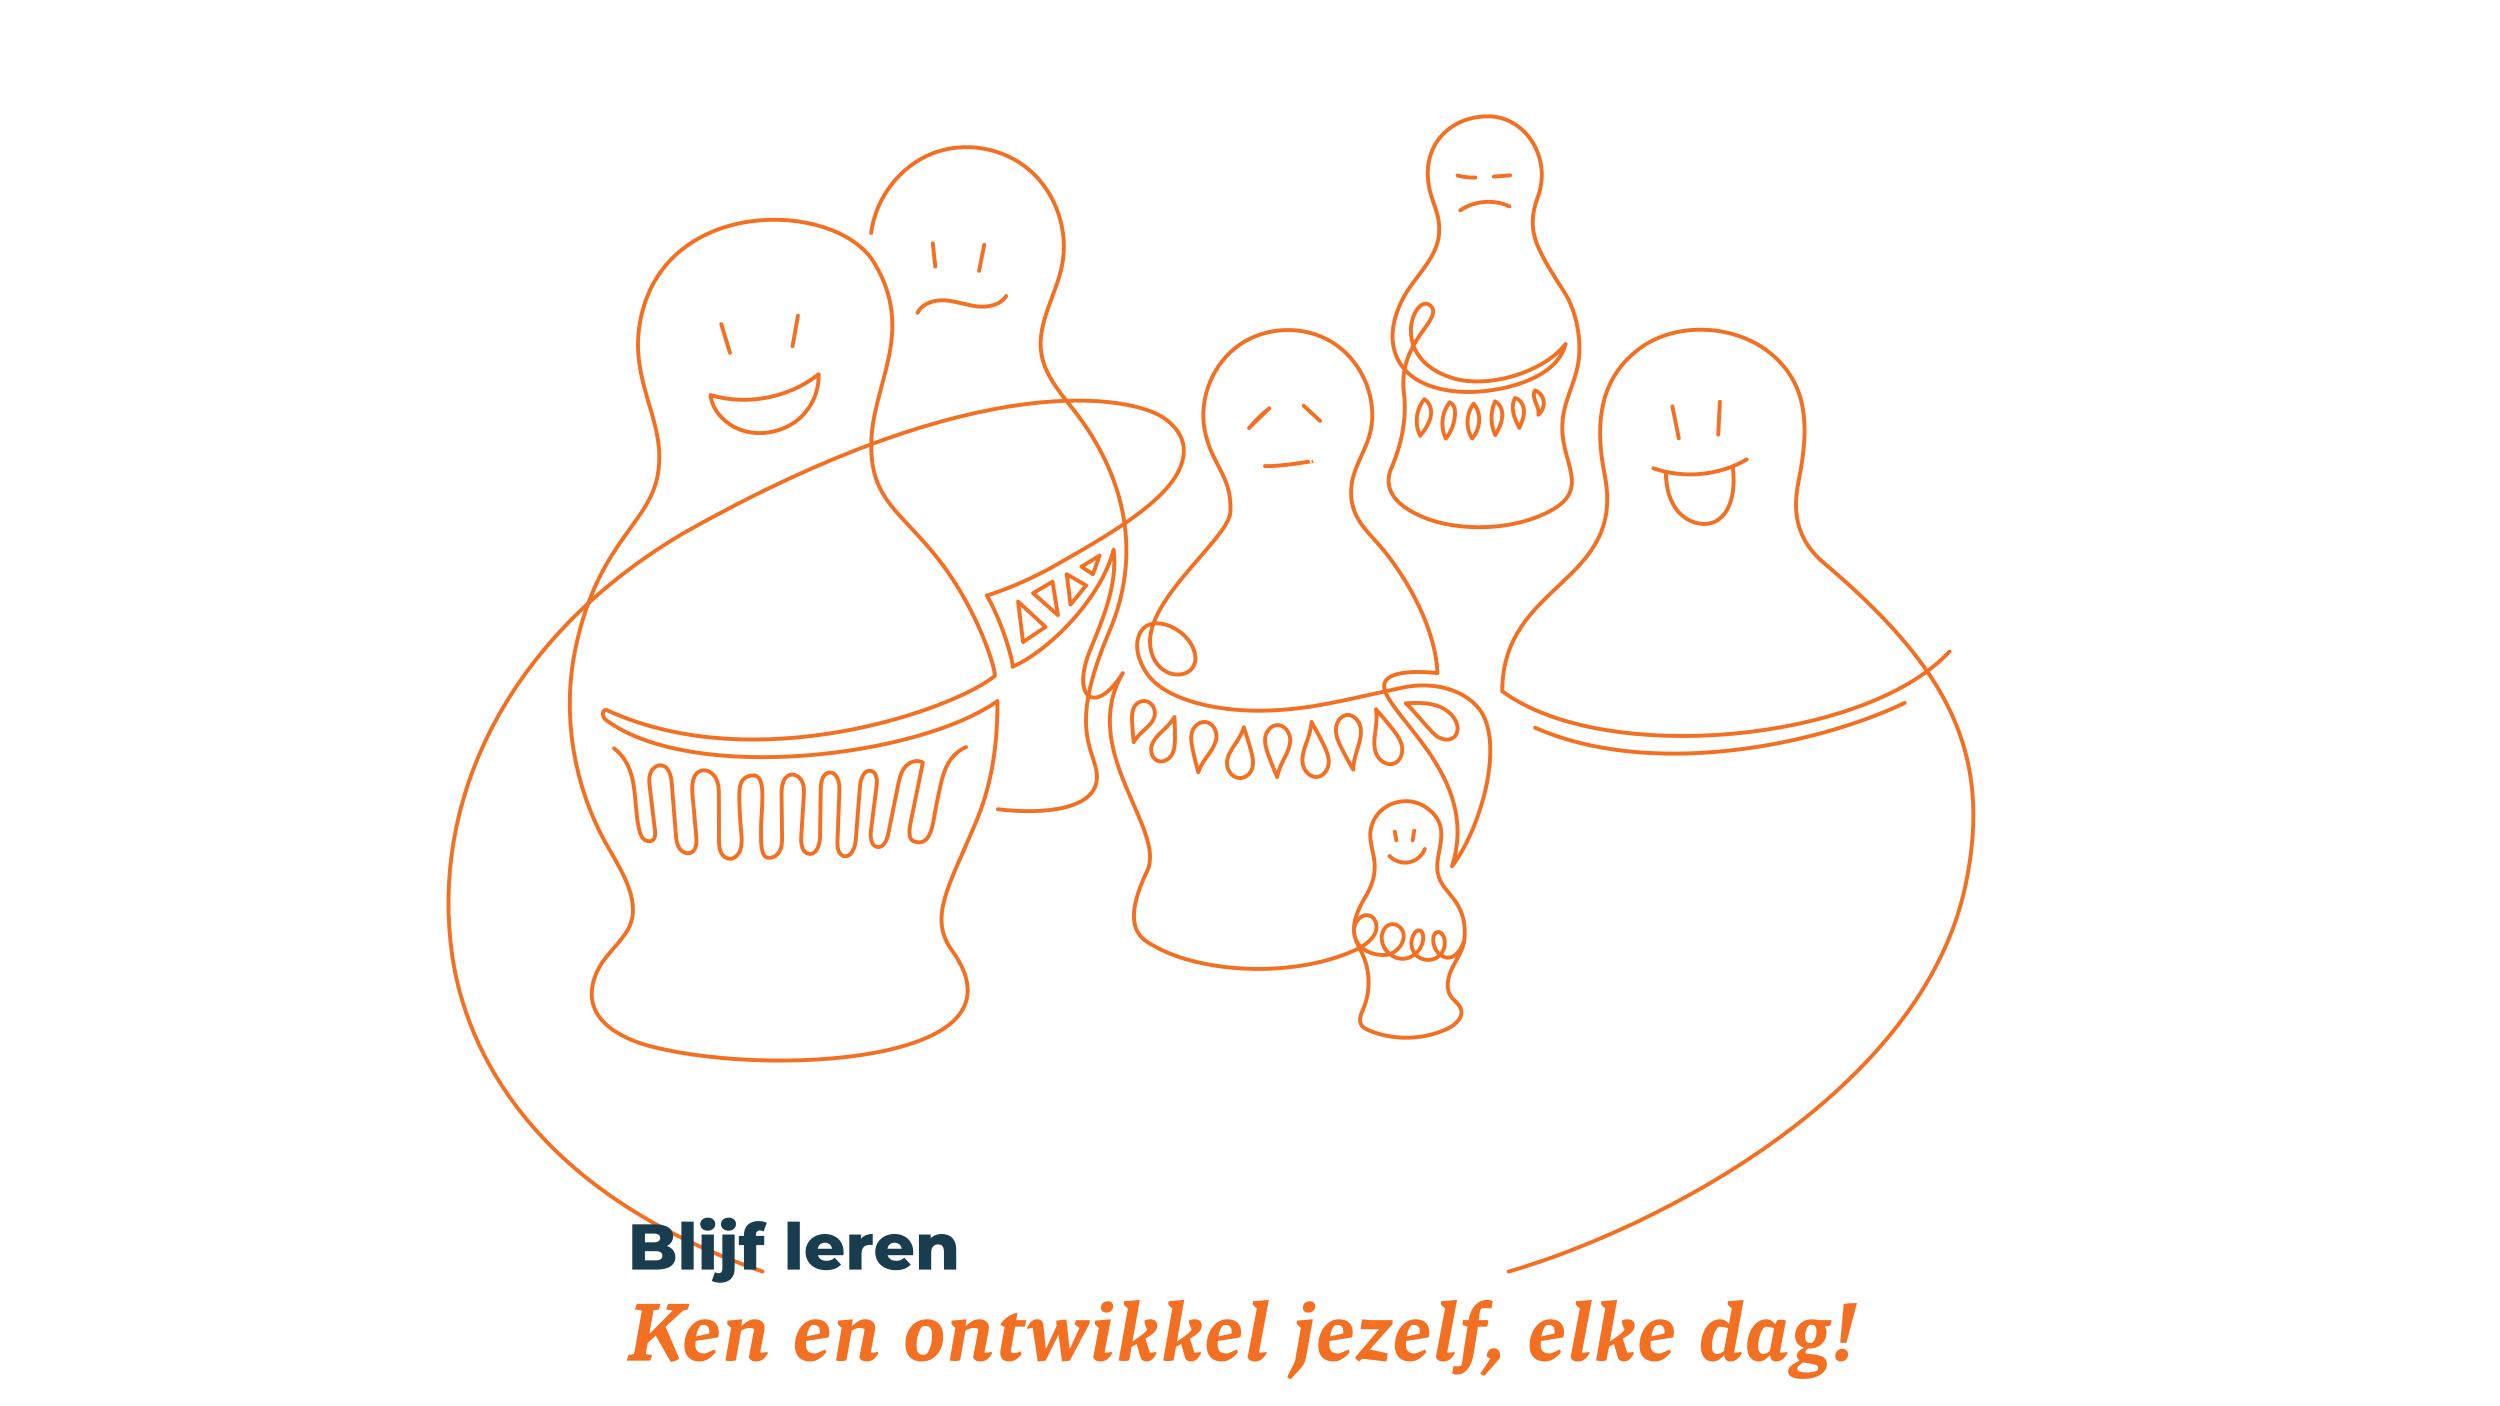 <?xml version="1.0" encoding="UTF-8" standalone="no"?>
<!DOCTYPE svg PUBLIC "-//W3C//DTD SVG 1.1//EN" "http://www.w3.org/Graphics/SVG/1.1/DTD/svg11.dtd">
<svg width="100%" height="100%" viewBox="0 0 8007 4504" version="1.1" xmlns="http://www.w3.org/2000/svg" xmlns:xlink="http://www.w3.org/1999/xlink" xml:space="preserve" xmlns:serif="http://www.serif.com/" style="fill-rule:evenodd;clip-rule:evenodd;stroke-linecap:round;stroke-linejoin:round;stroke-miterlimit:10;">
    <g id="_2.Ken-en-ontwikkel-jezelf-PZ.ai" serif:id="2.Ken en ontwikkel jezelf-PZ.ai" transform="matrix(1.001,0,0,1.001,4003.02,2251.7)">
        <g transform="matrix(1,0,0,1,-4000,-2250)">
            <g id="Layer-1" serif:id="Layer 1" transform="matrix(4.167,0,0,4.167,0,0)">
                <g transform="matrix(1,0,0,1,766.133,430.37)">
                    <path d="M0,108.084C0,149.654 -6.386,176.956 -16.94,202.051C-37.348,250.576 -53.222,274.31 -34.935,299.526C-20.296,319.713 -4.56,357.108 -82.153,375.586C-134.977,388.166 -215.125,386.358 -266.003,373.251C-279.388,369.803 -323.082,356.079 -308.655,318.68C-303.035,304.113 -292.56,297.758 -284.349,284.477C-272.237,264.886 -287.26,240.57 -298.803,220.636C-325.618,174.327 -335.012,117.914 -323.595,65.633C-304.957,-19.717 -262.432,-29.029 -259.889,-73.701C-256.98,-108.084 -280.813,-137.036 -275.132,-178.521C-261.225,-280.082 -124.457,-277.74 -94.73,-228.605C-61.981,-174.474 -96.888,-134.558 -96.888,-88.702C-97.221,-46.152 -74.174,-37.321 -46.05,-1.734C-13.804,39.07 -0.248,87.324 -2.2,88.904C-34.517,115.07 -185.439,167.575 -299.277,115.323C-303.652,113.314 -304.323,119.853 -300.452,122.717C-234.178,171.746 -60.813,151.16 0,108.084Z" style="fill:none;fill-rule:nonzero;stroke:rgb(243,111,33);stroke-width:3px;"/>
                </g>
                <g transform="matrix(1,0,0,1,704.793,227.488)">
                    <path d="M0,12.772C3.741,5.38 13.158,2.675 21.42,3.29C29.682,3.905 37.58,7.005 45.813,7.927C54.046,8.849 63.495,6.929 68.036,0" style="fill:none;fill-rule:nonzero;stroke:rgb(243,111,33);stroke-width:3px;"/>
                </g>
                <g transform="matrix(0.106,0.994,0.994,-0.106,726.178,193.985)">
                    <path d="M-8.005,-8.908C-2.033,-8.907 3.94,-8.908 9.912,-8.908" style="fill:none;fill-rule:nonzero;stroke:rgb(243,111,33);stroke-width:3px;"/>
                </g>
                <g transform="matrix(-0.196,0.981,0.981,0.196,763.428,202.005)">
                    <path d="M-12.203,-10.004C-5.402,-10.004 1.399,-10.004 8.201,-10.004" style="fill:none;fill-rule:nonzero;stroke:rgb(243,111,33);stroke-width:3px;"/>
                </g>
                <g transform="matrix(1,0,0,1,471.757,659.012)">
                    <path d="M0,-84.228C19.437,-69.1 14.338,-43.846 19.039,-22.959C19.665,-20.18 20.327,-17.261 22.219,-15.131C24.111,-13.002 27.672,-12.063 29.826,-13.927C31.848,-15.676 31.696,-18.8 31.375,-21.454C30.076,-32.189 28.777,-42.923 27.479,-53.657C27.021,-57.437 26.579,-61.373 27.829,-64.969C29.079,-68.565 32.564,-71.691 36.34,-71.204C41.992,-70.474 43.793,-63.29 44.251,-57.609C45.313,-44.452 46.375,-31.295 47.437,-18.138C47.726,-14.562 48.065,-10.829 49.976,-7.792C51.887,-4.756 55.901,-2.717 59.155,-4.227C63.3,-6.151 63.518,-11.866 63.11,-16.418C62.128,-27.365 61.145,-38.313 60.163,-49.261C59.546,-56.141 60.245,-65.11 66.863,-67.09C71.355,-68.434 76.196,-65.221 78.306,-61.033C80.417,-56.846 80.47,-51.96 80.479,-47.271L80.542,-14.695C80.548,-11.366 80.574,-7.935 81.857,-4.862C83.139,-1.79 86.009,0.87 90.224,0.504C98.475,-2.292 98.508,-11.658 97.59,-20.321C96.672,-28.984 96.089,-40.71 96.161,-49.421C96.233,-58.132 99.021,-63.56 107.731,-63.43C117.793,-61.792 112.45,-36.344 112.809,-18.802C112.903,-14.212 112.578,-2.679 116.744,-0.751C120.505,0.989 125.125,-1.595 127.081,-5.249C129.037,-8.902 129.031,-13.25 128.979,-17.394C128.844,-27.979 128.71,-38.564 128.575,-49.15C128.499,-55.194 129.854,-63.068 135.821,-64.037C139.584,-64.647 143.189,-61.687 144.624,-58.155C146.06,-54.624 145.845,-50.668 145.607,-46.863C144.972,-36.709 144.337,-26.555 143.702,-16.401C143.37,-11.081 144.408,-3.963 149.69,-3.251C155.644,-2.448 158.061,-10.633 158.15,-16.641C158.33,-28.863 158.511,-41.086 158.691,-53.308C158.768,-58.487 160.254,-65.279 165.419,-65.677C171.303,-66.13 173.237,-57.983 173.015,-52.086C172.522,-38.974 172.029,-25.862 171.535,-12.75C171.373,-8.439 171.98,-2.958 176.092,-1.655C181.779,0.148 185.103,-7.912 185.569,-13.859C186.658,-27.742 187.746,-41.625 188.835,-55.509C189.26,-60.937 192.097,-68.249 197.371,-66.898C201.748,-65.778 202.134,-59.781 201.565,-55.299C200.116,-43.875 198.667,-32.45 197.218,-21.025C196.584,-16.027 197.335,-9.114 202.34,-8.533C207.044,-7.988 209.541,-13.847 210.481,-18.488C212.985,-30.848 215.489,-43.208 217.993,-55.569C219.015,-60.617 220.138,-65.882 223.389,-69.877C226.64,-73.871 232.73,-76.065 237.087,-73.32L227.897,-28.322C226.784,-22.871 225.237,-14.521 230.513,-12.755C244.622,-8.033 244.919,-29.821 247.627,-41.611C251.49,-58.432 252.71,-77.527 270.243,-85.217" style="fill:none;fill-rule:nonzero;stroke:rgb(243,111,33);stroke-width:3px;"/>
                </g>
                <g transform="matrix(1,0,0,1,781.981,493.132)">
                    <path d="M0,-31.091L3.793,0L21.037,-11.629L0,-31.091Z" style="fill:none;fill-rule:nonzero;stroke:rgb(243,111,33);stroke-width:3px;"/>
                </g>
                <g transform="matrix(1,0,0,1,793.492,463.61)">
                    <path d="M0,-7.999L19.051,8.855L14.914,-16.854L0,-7.999Z" style="fill:none;fill-rule:nonzero;stroke:rgb(243,111,33);stroke-width:3px;"/>
                </g>
                <g transform="matrix(1,0,0,1,819.35,464.317)">
                    <path d="M0,-23.273L2.86,0L14.859,-14.667L0,-23.273Z" style="fill:none;fill-rule:nonzero;stroke:rgb(243,111,33);stroke-width:3px;"/>
                </g>
                <g transform="matrix(1,0,0,1,830.634,432.515)">
                    <path d="M0,2.76L8.813,8.529L13.908,-5.769L0,2.76Z" style="fill:none;fill-rule:nonzero;stroke:rgb(243,111,33);stroke-width:3px;"/>
                </g>
                <g transform="matrix(1,0,0,1,628.826,335.079)">
                    <path d="M0,-47.557L0,-47.193C0.315,-34.217 -5.457,-20.948 -16.399,-12.267C-27.34,-3.585 -43.469,0 -57.408,-4.068C-71.348,-8.137 -82.187,-20.149 -82.932,-31.585C-55.453,-23.377 -23.246,-29.211 0,-47.557Z" style="fill:none;fill-rule:nonzero;stroke:rgb(243,111,33);stroke-width:3px;"/>
                </g>
                <g transform="matrix(1,0,0,1,669.137,554.629)">
                    <path d="M0,-375.656C3.436,-402.51 22.083,-426.771 46.82,-436.571C71.557,-446.371 101.359,-441.303 121.646,-423.846C141.934,-406.39 151.866,-377.269 146.585,-350.729C142.034,-327.859 127.158,-306.392 130.662,-283.331C133.491,-264.713 147.587,-250.415 158.786,-235.436C196.027,-185.623 207.565,-127.579 183.081,-70.118C154.856,-3.878 166.546,13.983 172.163,33.723C182.355,69.541 127.345,70.715 97.363,66.86" style="fill:none;fill-rule:nonzero;stroke:rgb(243,111,33);stroke-width:3px;"/>
                </g>
                <g transform="matrix(1,0,0,1,1115.16,249.829)">
                    <path d="M0,415.526C20.403,352.28 -38.368,308.753 -50.634,282.954C-61.277,260.567 -11.26,267.171 -11.26,267.171C-11.26,267.171 -10.042,229.005 -48.916,177.341C-62.29,159.566 -77.324,150.875 -77.482,128.631C-77.625,108.509 -64.036,96.083 -61.641,76.103C-58.692,51.493 -71.259,25.695 -92.455,12.848C-113.652,0 -142.336,0.795 -162.789,14.796C-183.242,28.797 -194.362,55.251 -190.055,79.66C-185.144,107.488 -168.589,115.331 -170.192,143.543C-171.385,164.533 -240.597,213.693 -231.025,250.171C-224.339,277.439 -188.497,271.696 -198.939,247.629C-206.349,230.55 -234.066,220.251 -240.545,238.646C-244.271,249.223 -238.878,261.46 -233.263,268.853C-218.284,288.575 -178.292,296.973 -142.894,295.958C-107.497,294.942 -85.476,288.353 -38.199,278.314C-14.383,273.257 9.193,279.593 21.055,294.954C39.888,319.343 24.172,383.07 0,415.526Z" style="fill:none;fill-rule:nonzero;stroke:rgb(243,111,33);stroke-width:3px;"/>
                </g>
                <g transform="matrix(1,0,0,1,1069.61,139.79)">
                    <path d="M0,217.339C-0.962,220.347 -15.521,242.93 27.082,258.873C47.75,266.607 81.325,268.132 108.396,258.218C157.07,240.393 130.188,219.756 130.188,189.027C130.188,169.702 139.474,156.801 142.448,139.259C145.421,121.717 141.081,98.808 131.328,83.927C125.37,74.836 114.778,58.274 110.92,48.112C105.929,34.965 106.648,24.727 111.464,11.515C122.586,-18.991 101.491,-49.867 74.129,-50.325C46.212,-50.793 24.03,-30.812 27.232,-0.934C29.093,16.429 36.616,22.043 35.609,39.476C34.678,55.602 21.803,68.288 12.683,81.62C3.563,94.952 -2.862,112.904 1.079,128.569C7.895,155.66 39.413,162.908 66.058,161.058C85.869,159.683 125.811,151.524 132.753,124.479C115.317,146.76 72.63,158.994 45.883,150.616C-5.212,134.612 17.613,83.503 29.191,95.264C39.595,105.667 3.789,122.143 8.606,161.76C12.135,190.79 0.766,214.944 0,217.339Z" style="fill:none;fill-rule:nonzero;stroke:rgb(243,111,33);stroke-width:3px;"/>
                </g>
                <g transform="matrix(0.997,-0.08,-0.08,-0.997,1121.91,163.135)">
                    <path d="M-0.284,1.521C11.191,8.063 26.118,8.063 37.594,1.521" style="fill:none;fill-rule:nonzero;stroke:rgb(243,111,33);stroke-width:3px;"/>
                </g>
                <g transform="matrix(0.995,-0.104,-0.104,-0.995,971.878,359.928)">
                    <path d="M-0.077,1.944C11.139,0.192 37.455,2.049 37.259,1.944" style="fill:none;fill-rule:nonzero;stroke:rgb(243,111,33);stroke-width:3px;"/>
                </g>
                <g transform="matrix(1,0,0,1,1056.81,588.296)">
                    <path d="M0,-43.512C4.389,-38.596 8.623,-33.542 12.693,-28.359C15.907,-24.267 19.116,-19.876 19.975,-14.744C20.835,-9.612 18.557,-3.574 13.645,-1.856C8.343,0 2.426,-4.042 0.244,-9.219C-1.937,-14.396 -1.352,-20.273 -0.611,-25.842C0.13,-31.411 0.971,-37.202 0,-43.512Z" style="fill:none;fill-rule:nonzero;stroke:rgb(243,111,33);stroke-width:3px;"/>
                </g>
                <g transform="matrix(1,0,0,1,1039.24,548.337)">
                    <path d="M0,42.756C-3.147,37.343 -6.13,31.824 -8.943,26.211C-11.164,21.779 -13.329,17.064 -13.237,12.042C-13.145,7.02 -10.052,1.669 -5.303,0.866C-0.176,0 4.506,4.842 5.606,10.13C6.705,15.418 5.176,20.904 3.557,26.07C1.938,31.236 0.191,36.596 0,42.756Z" style="fill:none;fill-rule:nonzero;stroke:rgb(243,111,33);stroke-width:3px;"/>
                </g>
                <g transform="matrix(1,0,0,1,1079.61,572.522)">
                    <path d="M0,-32.355C16.42,-33.48 25.772,-31.498 32.88,-25.644C45.881,-14.936 39.097,1.125 24.887,-6.425C19.774,-9.142 6.589,-26.928 0,-32.355Z" style="fill:none;fill-rule:nonzero;stroke:rgb(243,111,33);stroke-width:3px;"/>
                </g>
                <g transform="matrix(1,0,0,1,1007.27,597.341)">
                    <path d="M0,-42.863C3.182,-37.326 6.189,-31.69 9.015,-25.965C11.247,-21.444 13.413,-16.643 13.197,-11.612C12.981,-6.582 9.601,-1.326 4.587,-0.688C-0.826,0 -5.637,-5.017 -6.668,-10.356C-7.7,-15.695 -5.961,-21.14 -4.136,-26.262C-2.311,-31.384 -0.347,-36.695 0,-42.863Z" style="fill:none;fill-rule:nonzero;stroke:rgb(243,111,33);stroke-width:3px;"/>
                </g>
                <g transform="matrix(1,0,0,1,955.271,598.098)">
                    <path d="M0,-39.506C1.984,-33.787 3.779,-28.02 5.38,-22.218C6.644,-17.636 7.79,-12.817 6.579,-8.361C5.368,-3.905 1.043,0 -3.947,-0.622C-9.334,-1.294 -13.001,-6.935 -12.939,-11.965C-12.877,-16.995 -10.106,-21.46 -7.317,-25.615C-4.527,-29.77 -1.564,-34.061 0,-39.506Z" style="fill:none;fill-rule:nonzero;stroke:rgb(243,111,33);stroke-width:3px;"/>
                </g>
                <g transform="matrix(1,0,0,1,902.041,585.856)">
                    <path d="M0,-35.152C0.303,-29.733 0.434,-24.306 0.394,-18.881C0.362,-14.598 0.173,-10.127 -1.915,-6.402C-4.004,-2.676 -8.585,0 -12.643,-1.451C-17.024,-3.017 -18.764,-8.671 -17.507,-13.111C-16.249,-17.552 -12.844,-21.004 -9.496,-24.178C-6.149,-27.352 -2.623,-30.616 0,-35.152Z" style="fill:none;fill-rule:nonzero;stroke:rgb(243,111,33);stroke-width:3px;"/>
                </g>
                <g transform="matrix(1,0,0,1,920.316,553.822)">
                    <path d="M0,39.288C-1.606,33.552 -3.027,27.773 -4.259,21.963C-5.232,17.376 -6.077,12.557 -4.668,8.161C-3.259,3.765 1.125,0 5.907,0.753C11.07,1.565 14.305,7.269 13.973,12.266C13.641,17.263 10.727,21.626 7.811,25.68C4.894,29.734 1.803,33.919 0,39.288Z" style="fill:none;fill-rule:nonzero;stroke:rgb(243,111,33);stroke-width:3px;"/>
                </g>
                <g transform="matrix(1,0,0,1,980.925,556.897)">
                    <path d="M0,39.92C-2.421,34.375 -4.664,28.758 -6.724,23.08C-8.351,18.596 -9.886,13.858 -9.125,9.187C-8.363,4.516 -4.562,0.008 0.286,0.004C5.52,0 9.55,5.252 9.943,10.359C10.337,15.465 8.079,20.343 5.774,24.91C3.47,29.476 1.012,34.202 0,39.92Z" style="fill:none;fill-rule:nonzero;stroke:rgb(243,111,33);stroke-width:3px;"/>
                </g>
                <g transform="matrix(1,0,0,1,870.767,537.313)">
                    <path d="M0,32.651C-0.584,27.541 -1,22.431 -1.247,17.332C-1.443,13.306 -1.494,9.111 0.356,5.706C2.206,2.301 6.556,0 10.611,1.555C14.989,3.234 16.994,8.633 15.996,12.749C14.998,16.865 11.842,19.951 8.729,22.778C5.616,25.605 2.332,28.509 0,32.651Z" style="fill:none;fill-rule:nonzero;stroke:rgb(243,111,33);stroke-width:3px;"/>
                </g>
                <g transform="matrix(1,0,0,1,1067.19,657.884)">
                    <path d="M0,-0.449C3.776,3.526 9.646,5.388 15.023,4.318C20.4,3.248 25.109,-0.719 27.076,-5.837" style="fill:none;fill-rule:nonzero;stroke:rgb(243,111,33);stroke-width:3px;"/>
                </g>
                <g transform="matrix(0.178,0.984,0.984,-0.178,1074.94,640.872)">
                    <path d="M-2.75,-3.292C-1.109,-3.27 2.298,-3.313 3.939,-3.292" style="fill:none;fill-rule:nonzero;stroke:rgb(243,111,33);stroke-width:3px;"/>
                </g>
                <g transform="matrix(-0.157,0.988,0.988,0.157,1089.07,642.821)">
                    <path d="M-4.297,-3.667C-2.163,-3.89 0.996,-3.443 3.129,-3.667" style="fill:none;fill-rule:nonzero;stroke:rgb(243,111,33);stroke-width:3px;"/>
                </g>
                <g transform="matrix(1,0,0,1,777.634,709.257)">
                    <path d="M0,-197.126C26.801,-208.643 67.744,-248.483 77.705,-287.032C80.798,-260.593 69.853,-234.749 59.741,-210.125C44.773,-173.677 63.233,-158.48 84.724,-192.257C49.922,-133.112 118.789,-72.102 103.359,-40.105C81.662,4.891 100.688,12.543 108.255,16.961C145.176,38.521 219.655,42.582 267.703,18.213C271.943,15.269 276.375,12.101 278.516,7.404C280.658,2.707 279.421,-3.942 274.646,-5.905C268.49,-8.437 262.088,-1.208 262.201,5.448C262.315,12.104 266.28,17.97 268.996,24.048C274.788,37.011 274.947,52.377 269.426,65.457C267.833,69.23 265.775,73.5 267.548,77.191C268.798,79.793 271.608,81.219 274.283,82.302C293.061,89.906 314.947,89.455 333.396,81.084C339.663,78.24 346.439,72.382 344.401,65.809C343.18,61.873 339.196,59.543 336.822,56.175C332.221,49.644 334.426,40.556 338.032,33.428C341.638,26.3 346.538,19.434 347.132,11.468C349.368,-18.536 329.686,-22.386 326.572,-38.772C323.409,-55.416 340.221,-75.15 315.906,-90.183C303.153,-98.068 284.424,-93.132 277.625,-79.587C267.582,-59.58 288.511,-49.236 270.691,-19.884C252.001,10.9 267.947,23.127 283.069,24.133C289.448,24.608 293.122,22.287 296.209,19.204C299.296,16.121 301.174,11.559 300.153,7.318C299.132,3.076 294.681,-0.334 290.427,0.633C286.243,1.585 283.748,6.152 283.554,10.438C283.16,19.171 291.214,27.345 299.953,27.079C308.691,26.813 316.233,18.164 315.309,9.471C315.119,7.686 314.301,5.617 312.534,5.301C311.062,5.037 309.707,6.16 308.811,7.357C305.196,12.183 305.61,19.591 309.74,23.984C313.871,28.377 321.24,29.246 326.279,25.935C331.318,22.623 333.445,15.515 331.052,9.98C330.274,8.18 328.727,6.383 326.771,6.51C324.26,6.674 323.091,9.749 323.073,12.264C323.034,17.875 326.192,23.706 331.45,25.663C336.708,27.619 343.143,24.455 346.854,12.955" style="fill:none;fill-rule:nonzero;stroke:rgb(243,111,33);stroke-width:3px;"/>
                </g>
                <g transform="matrix(1,0,0,1,608.803,242.561)">
                    <path d="M0,23.376L4.144,0L0,23.376Z" style="fill:none;fill-rule:nonzero;stroke:rgb(243,111,33);stroke-width:3px;"/>
                </g>
                <g transform="matrix(-0.291,-0.957,-0.957,0.291,566.948,253.598)">
                    <path d="M-14.843,11L8.152,11" style="fill:none;fill-rule:nonzero;stroke:rgb(243,111,33);stroke-width:3px;"/>
                </g>
                <g transform="matrix(0.734,0.68,0.68,-0.734,1006.89,308.943)">
                    <path d="M-2.283,-5.824C3.431,-5.824 9.144,-5.824 14.858,-5.824" style="fill:none;fill-rule:nonzero;stroke:rgb(243,111,33);stroke-width:3px;"/>
                </g>
                <g transform="matrix(1,0,0,1,974.876,328.816)">
                    <path d="M0,-15.195C-5.698,-10.705 -10.911,-5.601 -15.52,0C-15.18,-0.453 -14.841,-0.906 0,-15.195Z" style="fill:none;fill-rule:nonzero;stroke:rgb(243,111,33);stroke-width:3px;"/>
                </g>
                <g transform="matrix(0.997,-0.077,-0.077,-0.997,1147.3,136.2)">
                    <path d="M-0.019,0.481L12.52,0.482" style="fill:none;fill-rule:nonzero;stroke:rgb(243,111,33);stroke-width:3px;"/>
                </g>
                <g transform="matrix(0.993,0.116,0.116,-0.993,1119.59,134.124)">
                    <path d="M-0.052,-0.792C4.465,-1.428 9.072,-1.428 13.59,-0.792" style="fill:none;fill-rule:nonzero;stroke:rgb(243,111,33);stroke-width:3px;"/>
                </g>
                <g transform="matrix(1,0,0,1,1093.95,334.733)">
                    <path d="M0,-28.101C-6.441,-20.385 -7.742,-8.924 -3.189,0C0.091,-4.176 3.274,-8.607 4.595,-13.712C5.916,-18.816 5.021,-24.778 0,-28.101Z" style="fill:none;fill-rule:nonzero;stroke:rgb(243,111,33);stroke-width:3px;"/>
                </g>
                <g transform="matrix(1,0,0,1,1113.38,336.855)">
                    <path d="M0,-27.771C-6.22,-20.005 -7.401,-8.703 -2.92,0C1.601,-5.671 4.103,-12.847 4.068,-20.038C4.054,-22.991 3.286,-26.425 0,-27.771Z" style="fill:none;fill-rule:nonzero;stroke:rgb(243,111,33);stroke-width:3px;"/>
                </g>
                <g transform="matrix(1,0,0,1,1131.73,336.793)">
                    <path d="M0,-26.69C-5.743,-19.093 -6.213,-8.055 -1.134,0C2.056,-3.697 3.984,-8.415 4.281,-13.244C4.577,-18.073 3.239,-22.988 0,-26.69Z" style="fill:none;fill-rule:nonzero;stroke:rgb(243,111,33);stroke-width:3px;"/>
                </g>
                <g transform="matrix(1,0,0,1,1148.25,334.15)">
                    <path d="M0,-25.804C-3.784,-17.736 -3.717,-8.032 0.178,0C2.618,-4.165 4.806,-8.6 5.358,-13.371C5.911,-18.141 4.589,-23.338 0,-25.804Z" style="fill:none;fill-rule:nonzero;stroke:rgb(243,111,33);stroke-width:3px;"/>
                </g>
                <g transform="matrix(-0.99,0.139,0.139,0.99,1169.84,328.246)">
                    <path d="M3.024,-23.138C5.524,-19.959 6.288,-15.724 5.964,-11.708C5.642,-7.692 4.328,-3.816 3.024,0.014C0.681,-3.769 -1.715,-7.698 -2.271,-12.098C-2.828,-16.498 -1.028,-21.529 3.024,-23.138Z" style="fill:none;fill-rule:nonzero;stroke:rgb(243,111,33);stroke-width:3px;"/>
                </g>
                <g transform="matrix(-0.991,0.136,0.136,0.991,1185.56,318.142)">
                    <path d="M4.141,-18.963C6.153,-16.411 5.688,-12.776 4.879,-9.633C4.07,-6.49 3.019,-3.141 4.141,-0.108C0.902,-2.13 -1.2,-5.779 -1.3,-9.547C-1.399,-13.317 0.508,-17.098 4.141,-18.963Z" style="fill:none;fill-rule:nonzero;stroke:rgb(243,111,33);stroke-width:3px;"/>
                </g>
                <g transform="matrix(1,0,0,1,778.008,765.066)">
                    <path d="M0,-253.843C-3.353,-270.965 -11.221,-292.092 -19.997,-307.683C-19.997,-307.683 4.304,-314.656 33.23,-331.172C79.49,-357.583 128.231,-385.537 131.088,-416.204C131.675,-422.5 130.757,-433.931 115.28,-444.384C92.958,-459.46 -22.117,-486.316 -254.196,-354.842C-392.695,-272.258 -446.873,-146.586 -430.614,-31.802C-422.553,25.112 -383.468,144.732 -192.269,211.423" style="fill:none;fill-rule:nonzero;stroke:rgb(243,111,33);stroke-width:3px;"/>
                </g>
                <g transform="matrix(1,0,0,1,778.008,765.066)">
                    <path d="M380.682,211.423C497.08,177.548 698.674,72.34 731.576,-85.841C752.682,-187.312 717.27,-252.519 622.494,-332.842C596.499,-354.873 600.37,-380.909 603.568,-397.01C611.791,-438.431 609.994,-470.025 582.186,-493.239C555.302,-515.681 510.112,-518.402 481.823,-497.759C452.861,-476.624 445.554,-444.247 454.323,-400.609C471.213,-316.57 375.715,-318.061 375.715,-234.201C453.834,-176.303 654.447,-194.809 719.138,-264.642" style="fill:none;fill-rule:nonzero;stroke:rgb(243,111,33);stroke-width:3px;"/>
                </g>
                <g transform="matrix(0.998,-0.067,-0.067,-0.998,1178.67,568.418)">
                    <path d="M0.967,9.43C85.27,-34.79 211.438,-19.727 285.273,9.43" style="fill:none;fill-rule:nonzero;stroke:rgb(243,111,33);stroke-width:3px;"/>
                </g>
                <g transform="matrix(1,0,0,1,1279.37,397.585)">
                    <path d="M0,-33.128C1.168,-1.298 20.803,5.75 31.533,4.775C45.04,3.548 54.641,-11.916 51.372,-38.878" style="fill:none;fill-rule:nonzero;stroke:rgb(243,111,33);stroke-width:3px;"/>
                </g>
                <g transform="matrix(0.996,-0.094,-0.094,-0.996,1269.87,363.049)">
                    <path d="M0.227,3.349C22.696,-7.02 49.705,-7.02 72.175,3.349" style="fill:none;fill-rule:nonzero;stroke:rgb(243,111,33);stroke-width:3px;"/>
                </g>
                <g transform="matrix(0.051,-0.999,-0.999,-0.051,1332.75,322.52)">
                    <path d="M-11.965,12.586C-3.564,12.585 4.837,12.586 13.239,12.586" style="fill:none;fill-rule:nonzero;stroke:rgb(243,111,33);stroke-width:3px;"/>
                </g>
                <g transform="matrix(-0.197,-0.98,-0.98,0.197,1298.36,319.61)">
                    <path d="M-14.962,12.25C-6.631,12.25 1.699,12.25 10.03,12.25" style="fill:none;fill-rule:nonzero;stroke:rgb(243,111,33);stroke-width:3px;"/>
                </g>
            </g>
        </g>
    </g>
    <g transform="matrix(0.513,0,0,0.513,-208.801,1887.79)">
        <g transform="matrix(403.44,0,0,403.44,4326.22,4246.51)">
            <path d="M0.608,-0.365C0.668,-0.396 0.702,-0.45 0.702,-0.517C0.702,-0.625 0.612,-0.7 0.428,-0.7L0.07,-0.7L0.07,-0L0.448,-0C0.636,-0 0.736,-0.071 0.736,-0.192C0.736,-0.277 0.687,-0.337 0.608,-0.365ZM0.402,-0.557C0.468,-0.557 0.502,-0.534 0.502,-0.49C0.502,-0.445 0.468,-0.422 0.402,-0.422L0.266,-0.422L0.266,-0.557L0.402,-0.557ZM0.432,-0.143L0.266,-0.143L0.266,-0.285L0.432,-0.285C0.5,-0.285 0.536,-0.262 0.536,-0.214C0.536,-0.166 0.5,-0.143 0.432,-0.143Z" style="fill:rgb(25,60,78);fill-rule:nonzero;"/>
        </g>
        <g transform="matrix(403.44,0,0,403.44,4636.46,4246.51)">
            <rect x="0.061" y="-0.742" width="0.19" height="0.742" style="fill:rgb(25,60,78);fill-rule:nonzero;"/>
        </g>
        <g transform="matrix(403.44,0,0,403.44,4762.74,4246.51)">
            <path d="M0.156,-0.602C0.226,-0.602 0.272,-0.646 0.272,-0.706C0.272,-0.763 0.226,-0.804 0.156,-0.804C0.086,-0.804 0.04,-0.76 0.04,-0.703C0.04,-0.646 0.086,-0.602 0.156,-0.602ZM0.061,-0L0.251,-0L0.251,-0.542L0.061,-0.542L0.061,-0Z" style="fill:rgb(25,60,78);fill-rule:nonzero;"/>
        </g>
        <g transform="matrix(403.44,0,0,403.44,4889.02,4246.51)">
            <path d="M0.164,-0.602C0.234,-0.602 0.28,-0.646 0.28,-0.706C0.28,-0.763 0.234,-0.804 0.164,-0.804C0.094,-0.804 0.048,-0.76 0.048,-0.703C0.048,-0.646 0.094,-0.602 0.164,-0.602ZM0.038,0.203C0.178,0.203 0.259,0.118 0.259,-0.014L0.259,-0.542L0.069,-0.542L0.069,-0.015C0.069,0.034 0.046,0.056 0.013,0.056C-0.009,0.056 -0.03,0.05 -0.046,0.04L-0.094,0.175C-0.061,0.194 -0.012,0.203 0.038,0.203Z" style="fill:rgb(25,60,78);fill-rule:nonzero;"/>
        </g>
        <g transform="matrix(403.44,0,0,403.44,5018.12,4246.51)">
            <path d="M0.268,-0.534C0.268,-0.582 0.291,-0.605 0.331,-0.605C0.351,-0.605 0.372,-0.598 0.388,-0.589L0.435,-0.723C0.404,-0.742 0.355,-0.751 0.309,-0.751C0.164,-0.751 0.083,-0.666 0.083,-0.536L0.083,-0.522L0.004,-0.522L0.004,-0.38L0.083,-0.38L0.083,-0L0.273,-0L0.273,-0.38L0.397,-0.38L0.397,-0.522L0.268,-0.522L0.268,-0.534Z" style="fill:rgb(25,60,78);fill-rule:nonzero;"/>
        </g>
        <g transform="matrix(403.44,0,0,403.44,5299.32,4246.51)">
            <rect x="0.061" y="-0.742" width="0.19" height="0.742" style="fill:rgb(25,60,78);fill-rule:nonzero;"/>
        </g>
        <g transform="matrix(403.44,0,0,403.44,5425.59,4246.51)">
            <path d="M0.615,-0.27C0.615,-0.449 0.485,-0.551 0.325,-0.551C0.154,-0.551 0.027,-0.435 0.027,-0.272C0.027,-0.11 0.152,0.009 0.345,0.009C0.448,0.009 0.524,-0.021 0.576,-0.079L0.476,-0.183C0.439,-0.151 0.404,-0.136 0.351,-0.136C0.281,-0.136 0.234,-0.168 0.218,-0.223L0.612,-0.223C0.613,-0.238 0.615,-0.256 0.615,-0.27ZM0.326,-0.416C0.385,-0.416 0.427,-0.38 0.437,-0.323L0.215,-0.323C0.226,-0.38 0.267,-0.416 0.326,-0.416Z" style="fill:rgb(25,60,78);fill-rule:nonzero;"/>
        </g>
        <g transform="matrix(403.44,0,0,403.44,5684.6,4246.51)">
            <path d="M0.242,-0.477L0.242,-0.542L0.061,-0.542L0.061,-0L0.251,-0L0.251,-0.249C0.251,-0.344 0.304,-0.383 0.381,-0.383C0.395,-0.383 0.407,-0.382 0.424,-0.38L0.424,-0.551C0.344,-0.551 0.281,-0.526 0.242,-0.477Z" style="fill:rgb(25,60,78);fill-rule:nonzero;"/>
        </g>
        <g transform="matrix(403.44,0,0,403.44,5860.5,4246.51)">
            <path d="M0.615,-0.27C0.615,-0.449 0.485,-0.551 0.325,-0.551C0.154,-0.551 0.027,-0.435 0.027,-0.272C0.027,-0.11 0.152,0.009 0.345,0.009C0.448,0.009 0.524,-0.021 0.576,-0.079L0.476,-0.183C0.439,-0.151 0.404,-0.136 0.351,-0.136C0.281,-0.136 0.234,-0.168 0.218,-0.223L0.612,-0.223C0.613,-0.238 0.615,-0.256 0.615,-0.27ZM0.326,-0.416C0.385,-0.416 0.427,-0.38 0.437,-0.323L0.215,-0.323C0.226,-0.38 0.267,-0.416 0.326,-0.416Z" style="fill:rgb(25,60,78);fill-rule:nonzero;"/>
        </g>
        <g transform="matrix(403.44,0,0,403.44,6119.51,4246.51)">
            <path d="M0.414,-0.551C0.346,-0.551 0.285,-0.528 0.242,-0.483L0.242,-0.542L0.061,-0.542L0.061,-0L0.251,-0L0.251,-0.262C0.251,-0.352 0.298,-0.39 0.359,-0.39C0.414,-0.39 0.448,-0.357 0.448,-0.279L0.448,-0L0.638,-0L0.638,-0.31C0.638,-0.478 0.541,-0.551 0.414,-0.551Z" style="fill:rgb(25,60,78);fill-rule:nonzero;"/>
        </g>
        <g transform="matrix(519.729,0,0,519.729,4326.22,4814.96)">
            <path d="M0.742,-0.682L0.489,-0.682C0.477,-0.669 0.469,-0.647 0.465,-0.626L0.463,-0.614L0.54,-0.603L0.269,-0.329L0.26,-0.329L0.309,-0.603L0.373,-0.614L0.394,-0.682L0.114,-0.682C0.102,-0.669 0.094,-0.647 0.09,-0.626L0.088,-0.614L0.17,-0.603L0.076,-0.079L0.009,-0.068L-0.012,-0L0.265,-0C0.277,-0.013 0.285,-0.034 0.289,-0.056L0.291,-0.068L0.216,-0.079L0.239,-0.211L0.336,-0.301L0.516,0.015C0.546,0.015 0.597,-0.004 0.618,-0.026L0.454,-0.407L0.667,-0.603L0.721,-0.614L0.742,-0.682Z" style="fill:rgb(243,111,33);fill-rule:nonzero;"/>
        </g>
        <g transform="matrix(519.729,0,0,519.729,4663.52,4814.96)">
            <path d="M0.445,-0.338C0.445,-0.438 0.387,-0.497 0.278,-0.497C0.139,-0.497 0.031,-0.356 0.031,-0.179C0.031,-0.051 0.108,0.01 0.214,0.01C0.278,0.01 0.34,-0.02 0.408,-0.101L0.394,-0.135C0.3,-0.089 0.282,-0.086 0.267,-0.086C0.201,-0.086 0.163,-0.121 0.163,-0.191C0.163,-0.201 0.165,-0.228 0.166,-0.236L0.436,-0.279C0.442,-0.302 0.445,-0.319 0.445,-0.338ZM0.331,-0.355C0.331,-0.347 0.331,-0.336 0.329,-0.326L0.172,-0.291C0.181,-0.341 0.197,-0.386 0.219,-0.412C0.229,-0.426 0.237,-0.429 0.259,-0.429C0.305,-0.429 0.331,-0.403 0.331,-0.355Z" style="fill:rgb(243,111,33);fill-rule:nonzero;"/>
        </g>
        <g transform="matrix(519.729,0,0,519.729,4911.43,4814.96)">
            <path d="M0.557,-0.09L0.551,-0.104C0.526,-0.099 0.495,-0.096 0.464,-0.096L0.515,-0.362C0.517,-0.374 0.518,-0.384 0.518,-0.394C0.518,-0.462 0.469,-0.497 0.401,-0.497C0.348,-0.497 0.31,-0.477 0.244,-0.419L0.238,-0.419L0.25,-0.497L0.073,-0.481L0.067,-0.449C0.071,-0.436 0.081,-0.423 0.1,-0.408L0.116,-0.395L0.048,-0.002C0.064,0.003 0.086,0.005 0.109,0.005C0.131,0.005 0.152,0.003 0.173,-0.004L0.236,-0.36C0.273,-0.382 0.306,-0.393 0.337,-0.393C0.362,-0.393 0.381,-0.386 0.392,-0.376L0.328,-0.037C0.346,-0.006 0.371,0.01 0.419,0.01C0.466,0.01 0.515,-0.011 0.557,-0.09Z" style="fill:rgb(243,111,33);fill-rule:nonzero;"/>
        </g>
        <g transform="matrix(519.729,0,0,519.729,5353.72,4814.96)">
            <path d="M0.445,-0.338C0.445,-0.438 0.387,-0.497 0.278,-0.497C0.139,-0.497 0.031,-0.356 0.031,-0.179C0.031,-0.051 0.108,0.01 0.214,0.01C0.278,0.01 0.34,-0.02 0.408,-0.101L0.394,-0.135C0.3,-0.089 0.282,-0.086 0.267,-0.086C0.201,-0.086 0.163,-0.121 0.163,-0.191C0.163,-0.201 0.165,-0.228 0.166,-0.236L0.436,-0.279C0.442,-0.302 0.445,-0.319 0.445,-0.338ZM0.331,-0.355C0.331,-0.347 0.331,-0.336 0.329,-0.326L0.172,-0.291C0.181,-0.341 0.197,-0.386 0.219,-0.412C0.229,-0.426 0.237,-0.429 0.259,-0.429C0.305,-0.429 0.331,-0.403 0.331,-0.355Z" style="fill:rgb(243,111,33);fill-rule:nonzero;"/>
        </g>
        <g transform="matrix(519.729,0,0,519.729,5601.63,4814.96)">
            <path d="M0.557,-0.09L0.551,-0.104C0.526,-0.099 0.495,-0.096 0.464,-0.096L0.515,-0.362C0.517,-0.374 0.518,-0.384 0.518,-0.394C0.518,-0.462 0.469,-0.497 0.401,-0.497C0.348,-0.497 0.31,-0.477 0.244,-0.419L0.238,-0.419L0.25,-0.497L0.073,-0.481L0.067,-0.449C0.071,-0.436 0.081,-0.423 0.1,-0.408L0.116,-0.395L0.048,-0.002C0.064,0.003 0.086,0.005 0.109,0.005C0.131,0.005 0.152,0.003 0.173,-0.004L0.236,-0.36C0.273,-0.382 0.306,-0.393 0.337,-0.393C0.362,-0.393 0.381,-0.386 0.392,-0.376L0.328,-0.037C0.346,-0.006 0.371,0.01 0.419,0.01C0.466,0.01 0.515,-0.011 0.557,-0.09Z" style="fill:rgb(243,111,33);fill-rule:nonzero;"/>
        </g>
        <g transform="matrix(519.729,0,0,519.729,6043.92,4814.96)">
            <path d="M0.484,-0.289C0.484,-0.421 0.415,-0.497 0.289,-0.497C0.132,-0.497 0.031,-0.367 0.031,-0.2C0.031,-0.07 0.097,0.01 0.226,0.01C0.38,0.01 0.484,-0.116 0.484,-0.289ZM0.351,-0.308C0.351,-0.16 0.293,-0.08 0.275,-0.074C0.266,-0.071 0.254,-0.07 0.246,-0.07C0.195,-0.07 0.164,-0.098 0.164,-0.18C0.164,-0.328 0.223,-0.407 0.24,-0.413C0.249,-0.416 0.261,-0.417 0.269,-0.417C0.32,-0.417 0.351,-0.389 0.351,-0.308Z" style="fill:rgb(243,111,33);fill-rule:nonzero;"/>
        </g>
        <g transform="matrix(519.729,0,0,519.729,6311.58,4814.96)">
            <path d="M0.557,-0.09L0.551,-0.104C0.526,-0.099 0.495,-0.096 0.464,-0.096L0.515,-0.362C0.517,-0.374 0.518,-0.384 0.518,-0.394C0.518,-0.462 0.469,-0.497 0.401,-0.497C0.348,-0.497 0.31,-0.477 0.244,-0.419L0.238,-0.419L0.25,-0.497L0.073,-0.481L0.067,-0.449C0.071,-0.436 0.081,-0.423 0.1,-0.408L0.116,-0.395L0.048,-0.002C0.064,0.003 0.086,0.005 0.109,0.005C0.131,0.005 0.152,0.003 0.173,-0.004L0.236,-0.36C0.273,-0.382 0.306,-0.393 0.337,-0.393C0.362,-0.393 0.381,-0.386 0.392,-0.376L0.328,-0.037C0.346,-0.006 0.371,0.01 0.419,0.01C0.466,0.01 0.515,-0.011 0.557,-0.09Z" style="fill:rgb(243,111,33);fill-rule:nonzero;"/>
        </g>
        <g transform="matrix(519.729,0,0,519.729,6618.74,4814.96)">
            <path d="M0.322,-0.076L0.308,-0.111C0.269,-0.094 0.249,-0.09 0.232,-0.09C0.205,-0.09 0.191,-0.099 0.191,-0.117C0.191,-0.12 0.192,-0.126 0.193,-0.131L0.242,-0.408L0.358,-0.408C0.368,-0.429 0.372,-0.461 0.372,-0.487L0.256,-0.487L0.271,-0.575L0.261,-0.575C0.182,-0.555 0.107,-0.501 0.072,-0.444L0.069,-0.426L0.116,-0.407L0.067,-0.125C0.065,-0.114 0.064,-0.102 0.064,-0.092C0.064,-0.028 0.102,0.01 0.173,0.01C0.229,0.01 0.275,-0.022 0.322,-0.076Z" style="fill:rgb(243,111,33);fill-rule:nonzero;"/>
        </g>
        <g transform="matrix(519.729,0,0,519.729,6806.89,4814.96)">
            <path d="M0.776,-0.487L0.618,-0.487C0.606,-0.474 0.599,-0.458 0.595,-0.442L0.594,-0.438L0.653,-0.393L0.541,-0.148L0.534,-0.148L0.497,-0.492C0.458,-0.492 0.408,-0.488 0.373,-0.477L0.379,-0.418L0.255,-0.148L0.248,-0.148L0.218,-0.443C0.206,-0.478 0.188,-0.497 0.147,-0.497C0.097,-0.497 0.061,-0.469 0.024,-0.394L0.03,-0.38C0.05,-0.387 0.077,-0.394 0.092,-0.394L0.152,0.01L0.247,-0L0.397,-0.303L0.404,-0.303L0.443,0.01L0.538,-0L0.776,-0.45L0.776,-0.487Z" style="fill:rgb(243,111,33);fill-rule:nonzero;"/>
        </g>
        <g transform="matrix(519.729,0,0,519.729,7206.04,4814.96)">
            <path d="M0.29,-0.652C0.29,-0.689 0.267,-0.713 0.226,-0.713C0.179,-0.713 0.143,-0.685 0.143,-0.638C0.143,-0.603 0.164,-0.577 0.208,-0.577C0.257,-0.577 0.29,-0.609 0.29,-0.652ZM0.14,0.01C0.188,0.01 0.236,-0.011 0.279,-0.09L0.273,-0.104C0.248,-0.099 0.218,-0.096 0.187,-0.096L0.262,-0.497L0.074,-0.481L0.068,-0.449C0.072,-0.436 0.082,-0.422 0.101,-0.408L0.118,-0.395L0.05,-0.039C0.067,-0.008 0.09,0.01 0.14,0.01Z" style="fill:rgb(243,111,33);fill-rule:nonzero;"/>
        </g>
        <g transform="matrix(519.729,0,0,519.729,7369.23,4814.96)">
            <path d="M0.506,-0.422C0.506,-0.468 0.477,-0.497 0.421,-0.497C0.397,-0.497 0.371,-0.491 0.353,-0.482L0.353,-0.464C0.359,-0.43 0.37,-0.401 0.385,-0.376C0.371,-0.346 0.344,-0.322 0.213,-0.232L0.208,-0.232L0.296,-0.73L0.109,-0.714L0.103,-0.682C0.107,-0.669 0.117,-0.656 0.136,-0.641L0.153,-0.628L0.043,-0.002C0.061,0.003 0.084,0.005 0.105,0.005C0.127,0.005 0.149,0.003 0.168,-0.004L0.197,-0.165L0.258,-0.2L0.31,-0.023C0.327,-0.001 0.346,0.01 0.379,0.01C0.421,0.01 0.462,-0.015 0.498,-0.09L0.492,-0.104C0.468,-0.099 0.439,-0.096 0.417,-0.096L0.364,-0.264C0.48,-0.333 0.506,-0.371 0.506,-0.422Z" style="fill:rgb(243,111,33);fill-rule:nonzero;"/>
        </g>
        <g transform="matrix(519.729,0,0,519.729,7646.77,4814.96)">
            <path d="M0.506,-0.422C0.506,-0.468 0.477,-0.497 0.421,-0.497C0.397,-0.497 0.371,-0.491 0.353,-0.482L0.353,-0.464C0.359,-0.43 0.37,-0.401 0.385,-0.376C0.371,-0.346 0.344,-0.322 0.213,-0.232L0.208,-0.232L0.296,-0.73L0.109,-0.714L0.103,-0.682C0.107,-0.669 0.117,-0.656 0.136,-0.641L0.153,-0.628L0.043,-0.002C0.061,0.003 0.084,0.005 0.105,0.005C0.127,0.005 0.149,0.003 0.168,-0.004L0.197,-0.165L0.258,-0.2L0.31,-0.023C0.327,-0.001 0.346,0.01 0.379,0.01C0.421,0.01 0.462,-0.015 0.498,-0.09L0.492,-0.104C0.468,-0.099 0.439,-0.096 0.417,-0.096L0.364,-0.264C0.48,-0.333 0.506,-0.371 0.506,-0.422Z" style="fill:rgb(243,111,33);fill-rule:nonzero;"/>
        </g>
        <g transform="matrix(519.729,0,0,519.729,7924.3,4814.96)">
            <path d="M0.445,-0.338C0.445,-0.438 0.387,-0.497 0.278,-0.497C0.139,-0.497 0.031,-0.356 0.031,-0.179C0.031,-0.051 0.108,0.01 0.214,0.01C0.278,0.01 0.34,-0.02 0.408,-0.101L0.394,-0.135C0.3,-0.089 0.282,-0.086 0.267,-0.086C0.201,-0.086 0.163,-0.121 0.163,-0.191C0.163,-0.201 0.165,-0.228 0.166,-0.236L0.436,-0.279C0.442,-0.302 0.445,-0.319 0.445,-0.338ZM0.331,-0.355C0.331,-0.347 0.331,-0.336 0.329,-0.326L0.172,-0.291C0.181,-0.341 0.197,-0.386 0.219,-0.412C0.229,-0.426 0.237,-0.429 0.259,-0.429C0.305,-0.429 0.331,-0.403 0.331,-0.355Z" style="fill:rgb(243,111,33);fill-rule:nonzero;"/>
        </g>
        <g transform="matrix(519.729,0,0,519.729,8172.21,4814.96)">
            <path d="M0.275,-0.09L0.269,-0.104C0.244,-0.099 0.213,-0.096 0.182,-0.096L0.301,-0.73L0.113,-0.714L0.107,-0.682C0.111,-0.669 0.121,-0.656 0.14,-0.641L0.157,-0.628L0.046,-0.039C0.063,-0.007 0.086,0.01 0.136,0.01C0.183,0.01 0.232,-0.011 0.275,-0.09Z" style="fill:rgb(243,111,33);fill-rule:nonzero;"/>
        </g>
        <g transform="matrix(519.729,0,0,519.729,8467.94,4814.96)">
            <path d="M0.261,-0.497L0.072,-0.481L0.067,-0.449C0.071,-0.436 0.081,-0.423 0.1,-0.408L0.117,-0.395L0.046,0.01L-0.047,0.196C-0.036,0.211 -0.018,0.218 -0.001,0.22L0.113,0.094C0.161,0.04 0.172,0.002 0.185,-0.071L0.261,-0.497ZM0.289,-0.652C0.289,-0.689 0.266,-0.713 0.225,-0.713C0.177,-0.713 0.142,-0.685 0.142,-0.638C0.142,-0.603 0.163,-0.577 0.206,-0.577C0.256,-0.577 0.289,-0.609 0.289,-0.652Z" style="fill:rgb(243,111,33);fill-rule:nonzero;"/>
        </g>
        <g transform="matrix(519.729,0,0,519.729,8621.26,4814.96)">
            <path d="M0.445,-0.338C0.445,-0.438 0.387,-0.497 0.278,-0.497C0.139,-0.497 0.031,-0.356 0.031,-0.179C0.031,-0.051 0.108,0.01 0.214,0.01C0.278,0.01 0.34,-0.02 0.408,-0.101L0.394,-0.135C0.3,-0.089 0.282,-0.086 0.267,-0.086C0.201,-0.086 0.163,-0.121 0.163,-0.191C0.163,-0.201 0.165,-0.228 0.166,-0.236L0.436,-0.279C0.442,-0.302 0.445,-0.319 0.445,-0.338ZM0.331,-0.355C0.331,-0.347 0.331,-0.336 0.329,-0.326L0.172,-0.291C0.181,-0.341 0.197,-0.386 0.219,-0.412C0.229,-0.426 0.237,-0.429 0.259,-0.429C0.305,-0.429 0.331,-0.403 0.331,-0.355Z" style="fill:rgb(243,111,33);fill-rule:nonzero;"/>
        </g>
        <g transform="matrix(519.729,0,0,519.729,8869.17,4814.96)">
            <path d="M0.446,-0.487L0.173,-0.487L0.084,-0.497C0.073,-0.461 0.065,-0.417 0.065,-0.377L0.284,-0.377L-0.003,-0.039C0.005,-0.018 0.027,0.002 0.047,0.01L0.079,-0.023L0.37,0.01C0.379,-0.012 0.386,-0.058 0.386,-0.087L0.175,-0.133L0.446,-0.439L0.446,-0.487Z" style="fill:rgb(243,111,33);fill-rule:nonzero;"/>
        </g>
        <g transform="matrix(519.729,0,0,519.729,9099.41,4814.96)">
            <path d="M0.445,-0.338C0.445,-0.438 0.387,-0.497 0.278,-0.497C0.139,-0.497 0.031,-0.356 0.031,-0.179C0.031,-0.051 0.108,0.01 0.214,0.01C0.278,0.01 0.34,-0.02 0.408,-0.101L0.394,-0.135C0.3,-0.089 0.282,-0.086 0.267,-0.086C0.201,-0.086 0.163,-0.121 0.163,-0.191C0.163,-0.201 0.165,-0.228 0.166,-0.236L0.436,-0.279C0.442,-0.302 0.445,-0.319 0.445,-0.338ZM0.331,-0.355C0.331,-0.347 0.331,-0.336 0.329,-0.326L0.172,-0.291C0.181,-0.341 0.197,-0.386 0.219,-0.412C0.229,-0.426 0.237,-0.429 0.259,-0.429C0.305,-0.429 0.331,-0.403 0.331,-0.355Z" style="fill:rgb(243,111,33);fill-rule:nonzero;"/>
        </g>
        <g transform="matrix(519.729,0,0,519.729,9347.32,4814.96)">
            <path d="M0.275,-0.09L0.269,-0.104C0.244,-0.099 0.213,-0.096 0.182,-0.096L0.301,-0.73L0.113,-0.714L0.107,-0.682C0.111,-0.669 0.121,-0.656 0.14,-0.641L0.157,-0.628L0.046,-0.039C0.063,-0.007 0.086,0.01 0.136,0.01C0.183,0.01 0.232,-0.011 0.275,-0.09Z" style="fill:rgb(243,111,33);fill-rule:nonzero;"/>
        </g>
        <g transform="matrix(519.729,0,0,519.729,9507.92,4814.96)">
            <path d="M0.421,-0.714C0.404,-0.724 0.378,-0.73 0.353,-0.73C0.24,-0.73 0.156,-0.633 0.135,-0.505L0.132,-0.487L0.065,-0.487L0.056,-0.436C0.062,-0.426 0.071,-0.421 0.099,-0.414L0.118,-0.409L0.072,-0.118C0.059,-0.038 0.057,0.008 0.049,0.041C0.045,0.058 0.041,0.062 0.034,0.064C0.025,0.067 0.01,0.069 -0.003,0.069C-0.017,0.069 -0.036,0.067 -0.05,0.065L-0.067,0.152C-0.052,0.163 -0.03,0.168 -0.009,0.168C0.09,0.168 0.166,0.073 0.189,-0.071L0.243,-0.408L0.353,-0.408C0.362,-0.427 0.367,-0.461 0.367,-0.487L0.252,-0.487C0.258,-0.534 0.265,-0.583 0.273,-0.609C0.276,-0.62 0.279,-0.624 0.285,-0.626C0.295,-0.629 0.316,-0.631 0.338,-0.631C0.361,-0.631 0.387,-0.629 0.405,-0.627L0.421,-0.714Z" style="fill:rgb(243,111,33);fill-rule:nonzero;"/>
        </g>
        <g transform="matrix(519.729,0,0,519.729,9685.14,4814.96)">
            <path d="M0.163,-0.026C0.166,-0.039 0.168,-0.052 0.168,-0.063C0.168,-0.119 0.136,-0.149 0.094,-0.149C0.037,-0.149 0.01,-0.106 0.007,-0.049L0.05,-0.023L-0.068,0.152C-0.058,0.168 -0.039,0.18 -0.019,0.181L0.163,-0.026Z" style="fill:rgb(243,111,33);fill-rule:nonzero;"/>
        </g>
        <g transform="matrix(519.729,0,0,519.729,9940.85,4814.96)">
            <path d="M0.445,-0.338C0.445,-0.438 0.387,-0.497 0.278,-0.497C0.139,-0.497 0.031,-0.356 0.031,-0.179C0.031,-0.051 0.108,0.01 0.214,0.01C0.278,0.01 0.34,-0.02 0.408,-0.101L0.394,-0.135C0.3,-0.089 0.282,-0.086 0.267,-0.086C0.201,-0.086 0.163,-0.121 0.163,-0.191C0.163,-0.201 0.165,-0.228 0.166,-0.236L0.436,-0.279C0.442,-0.302 0.445,-0.319 0.445,-0.338ZM0.331,-0.355C0.331,-0.347 0.331,-0.336 0.329,-0.326L0.172,-0.291C0.181,-0.341 0.197,-0.386 0.219,-0.412C0.229,-0.426 0.237,-0.429 0.259,-0.429C0.305,-0.429 0.331,-0.403 0.331,-0.355Z" style="fill:rgb(243,111,33);fill-rule:nonzero;"/>
        </g>
        <g transform="matrix(519.729,0,0,519.729,10188.8,4814.96)">
            <path d="M0.275,-0.09L0.269,-0.104C0.244,-0.099 0.213,-0.096 0.182,-0.096L0.301,-0.73L0.113,-0.714L0.107,-0.682C0.111,-0.669 0.121,-0.656 0.14,-0.641L0.157,-0.628L0.046,-0.039C0.063,-0.007 0.086,0.01 0.136,0.01C0.183,0.01 0.232,-0.011 0.275,-0.09Z" style="fill:rgb(243,111,33);fill-rule:nonzero;"/>
        </g>
        <g transform="matrix(519.729,0,0,519.729,10349.4,4814.96)">
            <path d="M0.506,-0.422C0.506,-0.468 0.477,-0.497 0.421,-0.497C0.397,-0.497 0.371,-0.491 0.353,-0.482L0.353,-0.464C0.359,-0.43 0.37,-0.401 0.385,-0.376C0.371,-0.346 0.344,-0.322 0.213,-0.232L0.208,-0.232L0.296,-0.73L0.109,-0.714L0.103,-0.682C0.107,-0.669 0.117,-0.656 0.136,-0.641L0.153,-0.628L0.043,-0.002C0.061,0.003 0.084,0.005 0.105,0.005C0.127,0.005 0.149,0.003 0.168,-0.004L0.197,-0.165L0.258,-0.2L0.31,-0.023C0.327,-0.001 0.346,0.01 0.379,0.01C0.421,0.01 0.462,-0.015 0.498,-0.09L0.492,-0.104C0.468,-0.099 0.439,-0.096 0.417,-0.096L0.364,-0.264C0.48,-0.333 0.506,-0.371 0.506,-0.422Z" style="fill:rgb(243,111,33);fill-rule:nonzero;"/>
        </g>
        <g transform="matrix(519.729,0,0,519.729,10626.9,4814.96)">
            <path d="M0.445,-0.338C0.445,-0.438 0.387,-0.497 0.278,-0.497C0.139,-0.497 0.031,-0.356 0.031,-0.179C0.031,-0.051 0.108,0.01 0.214,0.01C0.278,0.01 0.34,-0.02 0.408,-0.101L0.394,-0.135C0.3,-0.089 0.282,-0.086 0.267,-0.086C0.201,-0.086 0.163,-0.121 0.163,-0.191C0.163,-0.201 0.165,-0.228 0.166,-0.236L0.436,-0.279C0.442,-0.302 0.445,-0.319 0.445,-0.338ZM0.331,-0.355C0.331,-0.347 0.331,-0.336 0.329,-0.326L0.172,-0.291C0.181,-0.341 0.197,-0.386 0.219,-0.412C0.229,-0.426 0.237,-0.429 0.259,-0.429C0.305,-0.429 0.331,-0.403 0.331,-0.355Z" style="fill:rgb(243,111,33);fill-rule:nonzero;"/>
        </g>
        <g transform="matrix(519.729,0,0,519.729,11009.9,4814.96)">
            <path d="M0.359,-0.391L0.309,-0.119C0.279,-0.088 0.253,-0.08 0.23,-0.08C0.188,-0.08 0.164,-0.105 0.164,-0.169C0.164,-0.312 0.223,-0.408 0.258,-0.408C0.283,-0.408 0.326,-0.4 0.359,-0.391ZM0.524,-0.09L0.518,-0.104C0.496,-0.099 0.462,-0.096 0.43,-0.096L0.545,-0.73L0.358,-0.714L0.352,-0.682C0.356,-0.669 0.366,-0.656 0.385,-0.641L0.402,-0.628L0.369,-0.442C0.331,-0.486 0.297,-0.497 0.257,-0.497C0.144,-0.497 0.031,-0.373 0.031,-0.166C0.031,-0.062 0.084,0.01 0.171,0.01C0.211,0.01 0.253,-0.002 0.308,-0.064L0.313,-0.064C0.318,-0.01 0.346,0.01 0.385,0.01C0.44,0.01 0.484,-0.02 0.524,-0.09Z" style="fill:rgb(243,111,33);fill-rule:nonzero;"/>
        </g>
        <g transform="matrix(519.729,0,0,519.729,11298.9,4814.96)">
            <path d="M0.355,-0.391L0.304,-0.119C0.272,-0.087 0.249,-0.08 0.228,-0.08C0.191,-0.08 0.164,-0.105 0.164,-0.169C0.164,-0.311 0.223,-0.408 0.258,-0.408C0.279,-0.408 0.326,-0.4 0.355,-0.391ZM0.377,0.01C0.433,0.01 0.477,-0.02 0.516,-0.09L0.51,-0.104C0.488,-0.099 0.455,-0.096 0.423,-0.096L0.497,-0.482C0.48,-0.488 0.454,-0.492 0.429,-0.492C0.417,-0.492 0.406,-0.491 0.396,-0.49L0.367,-0.439C0.335,-0.48 0.3,-0.497 0.258,-0.497C0.145,-0.497 0.031,-0.373 0.031,-0.166C0.031,-0.057 0.088,0.01 0.17,0.01C0.208,0.01 0.248,-0.004 0.302,-0.064L0.308,-0.064C0.311,-0.011 0.339,0.01 0.377,0.01Z" style="fill:rgb(243,111,33);fill-rule:nonzero;"/>
        </g>
        <g transform="matrix(519.729,0,0,519.729,11585.3,4814.96)">
            <path d="M0.495,-0.487L0.339,-0.487C0.322,-0.492 0.292,-0.497 0.262,-0.497C0.145,-0.497 0.056,-0.42 0.056,-0.295C0.056,-0.22 0.098,-0.173 0.164,-0.156C0.094,-0.121 0.077,-0.092 0.077,-0.058C0.077,-0.041 0.086,-0.022 0.106,-0.005L0.106,-0C-0.006,0.06 -0.028,0.087 -0.028,0.13C-0.028,0.186 0.028,0.22 0.153,0.22C0.318,0.22 0.438,0.147 0.438,0.045C0.438,-0.027 0.393,-0.06 0.291,-0.073L0.19,-0.085C0.185,-0.091 0.182,-0.098 0.182,-0.105C0.182,-0.118 0.191,-0.13 0.212,-0.147C0.22,-0.146 0.226,-0.146 0.231,-0.146C0.346,-0.146 0.433,-0.223 0.433,-0.339C0.433,-0.366 0.426,-0.389 0.415,-0.405L0.416,-0.411C0.448,-0.411 0.471,-0.419 0.485,-0.431L0.495,-0.487ZM0.332,0.09C0.332,0.1 0.328,0.112 0.322,0.12C0.294,0.132 0.246,0.142 0.203,0.142C0.114,0.142 0.082,0.126 0.082,0.099C0.082,0.079 0.095,0.061 0.151,0.022L0.252,0.038C0.317,0.049 0.332,0.063 0.332,0.09ZM0.313,-0.358C0.313,-0.263 0.272,-0.219 0.26,-0.215C0.254,-0.213 0.243,-0.213 0.238,-0.213C0.2,-0.213 0.176,-0.235 0.176,-0.286C0.176,-0.38 0.217,-0.425 0.23,-0.428C0.237,-0.43 0.247,-0.431 0.252,-0.431C0.29,-0.431 0.313,-0.408 0.313,-0.358Z" style="fill:rgb(243,111,33);fill-rule:nonzero;"/>
        </g>
        <g transform="matrix(519.729,0,0,519.729,11840.5,4814.96)">
            <path d="M0.308,-0.692C0.255,-0.692 0.186,-0.688 0.149,-0.682L0.107,-0.214L0.181,-0.214L0.308,-0.692ZM0.201,-0.077C0.201,-0.115 0.175,-0.142 0.135,-0.142C0.083,-0.142 0.047,-0.107 0.047,-0.054C0.047,-0.018 0.071,0.01 0.114,0.01C0.167,0.01 0.201,-0.026 0.201,-0.077Z" style="fill:rgb(243,111,33);fill-rule:nonzero;"/>
        </g>
    </g>
</svg>
